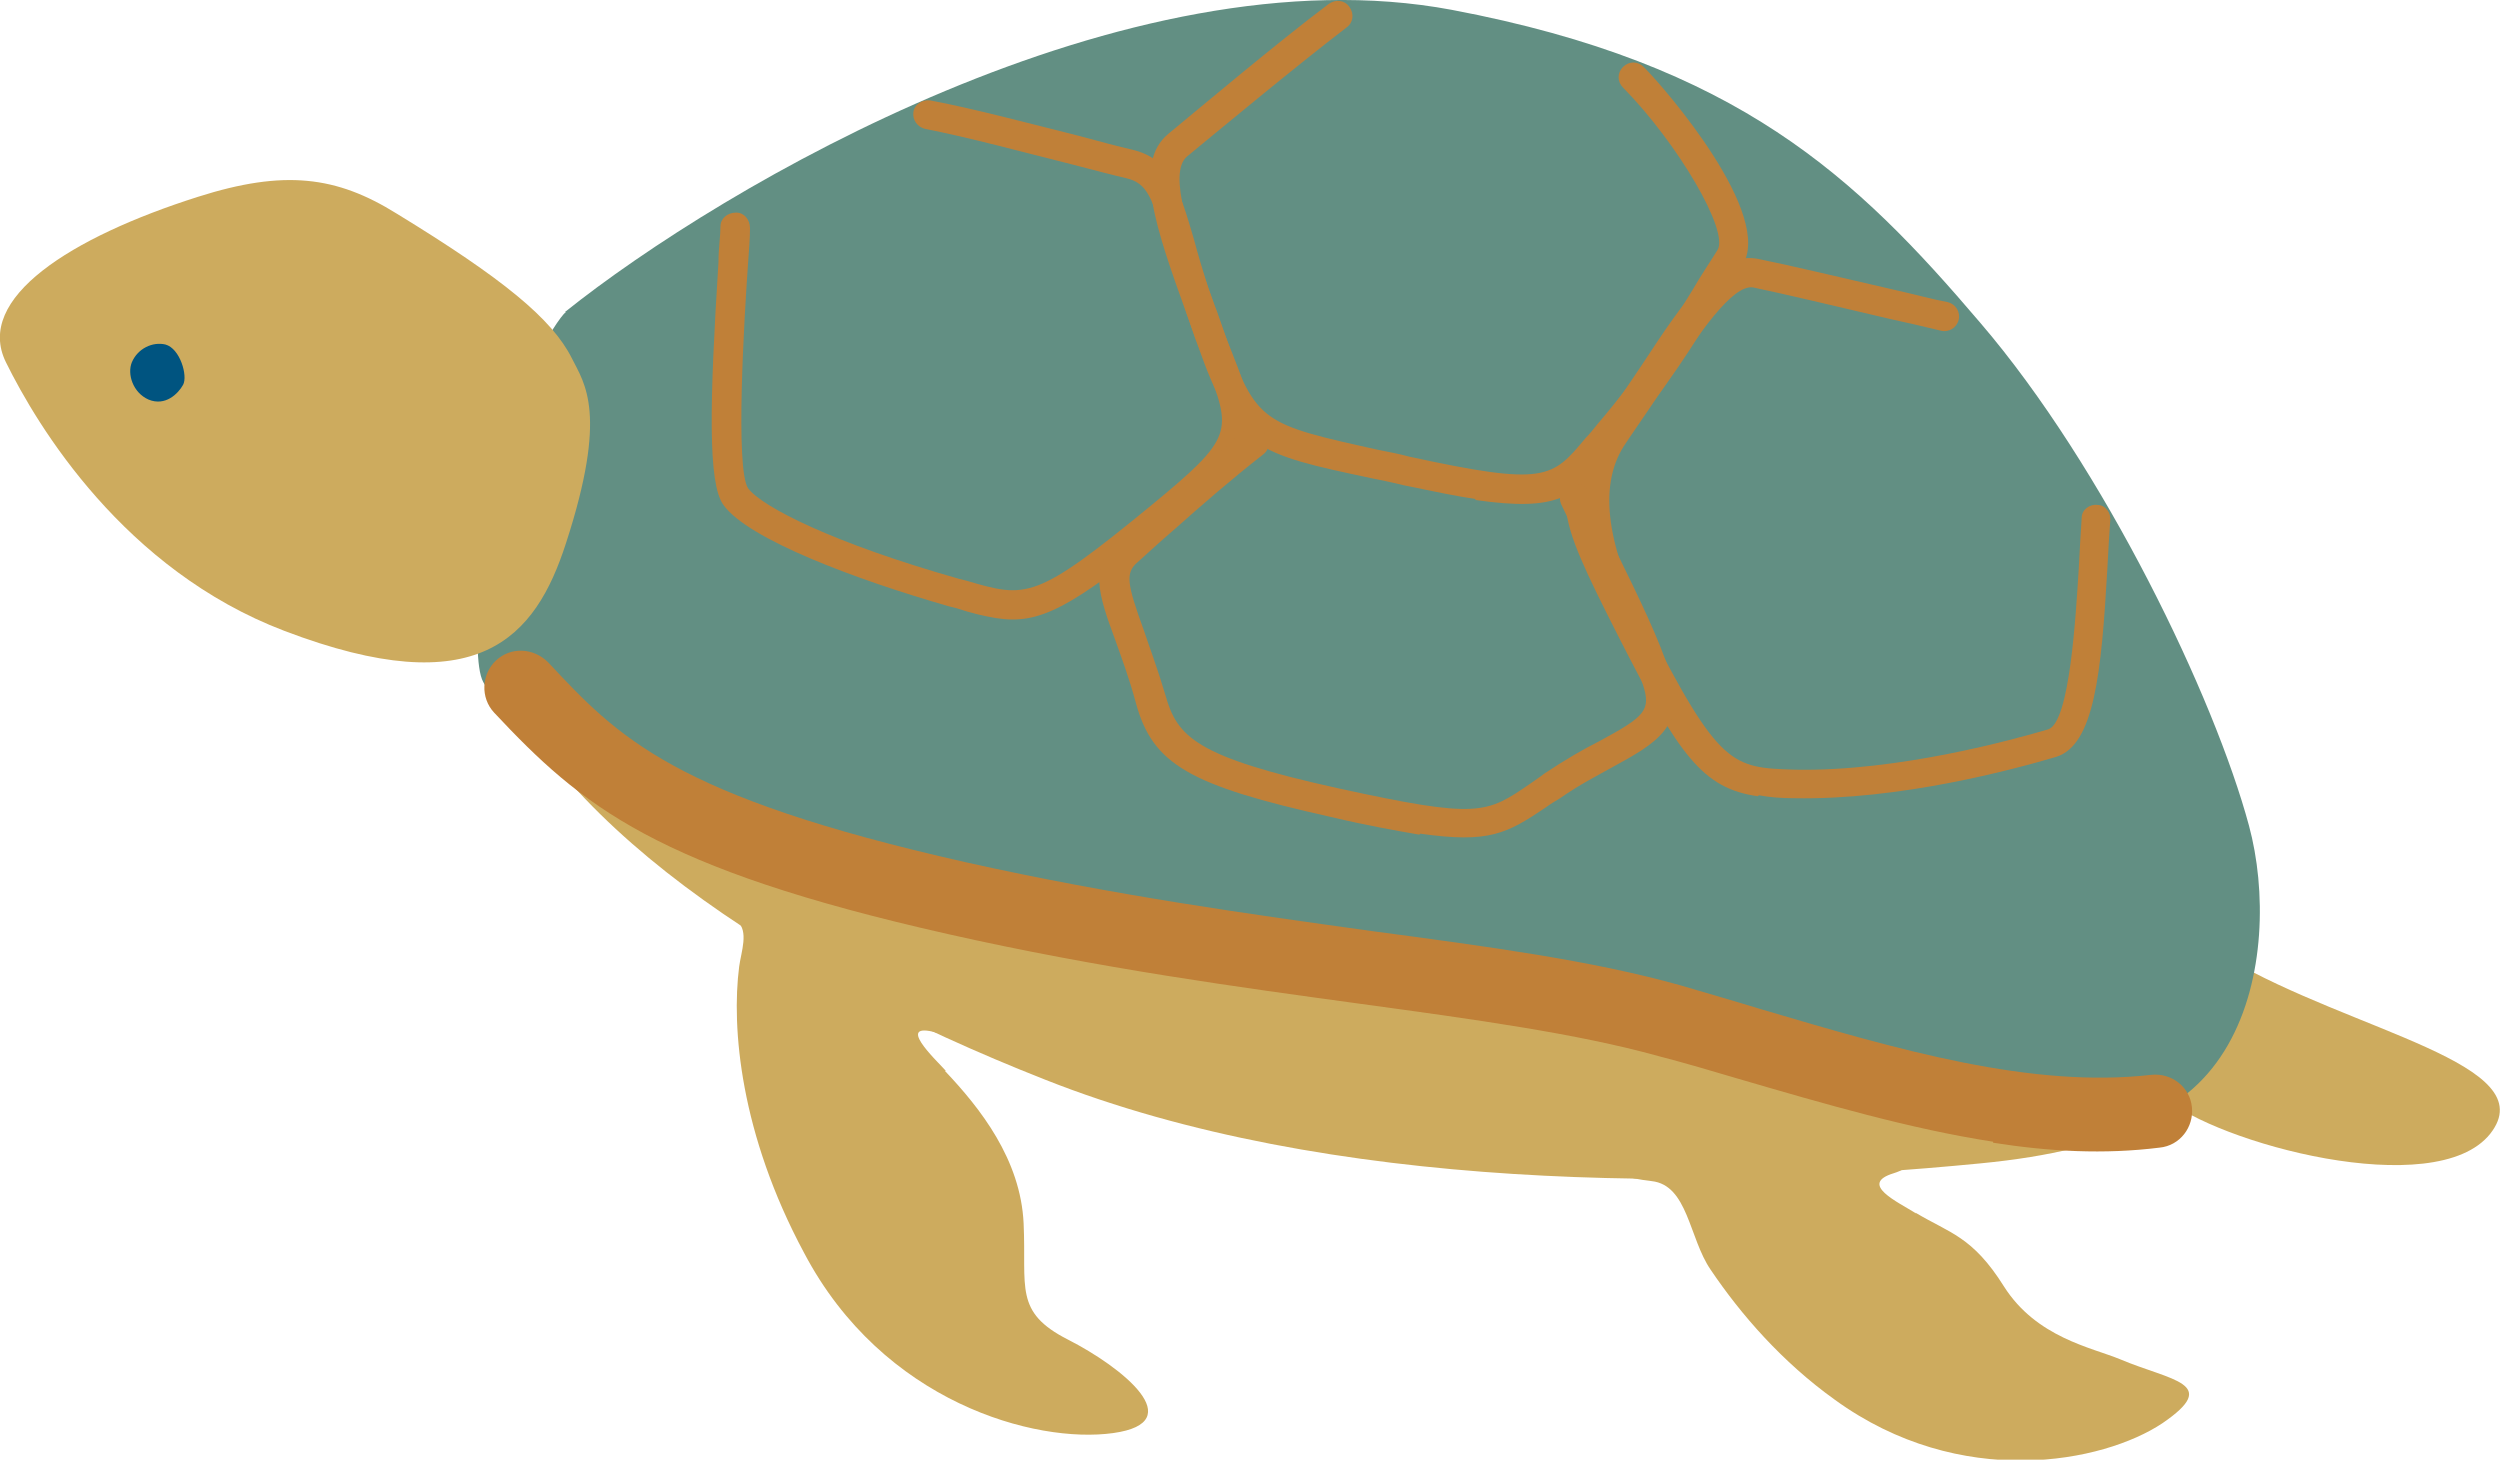 <?xml version="1.0" encoding="UTF-8"?><svg id="_レイヤー_2" xmlns="http://www.w3.org/2000/svg" viewBox="0 0 25.4 14.83"><defs><style>.cls-1{fill:#cdab5e;}.cls-1,.cls-2,.cls-3,.cls-4{stroke-width:0px;}.cls-2{fill:#c08038;}.cls-3{fill:#628f83;}.cls-4{fill:#005480;}</style></defs><g id="_レイヤー_2-2"><path class="cls-1" d="M10.3,5.4c2.28.69,5.83,1.5,7.51,1.88,1.89.43,4.13.33,4.48,1.63.35,1.3.74,2.63-2.17,2.91-2.86.28-6.62.29-9.5-.85-2.77-1.09-5.09-2.66-5.73-4.48-.1-.29.48-1.15.59-1.68.16-.77,3.47.16,4.82.57Z"/><path class="cls-1" d="M22.64,9.74c1.26.74,3.22,1.07,2.66,1.78-.56.7-2.79.09-3.31-.37-.52-.46.13-1.71.65-1.41Z"/><path class="cls-3" d="M5.74,3.17C7.34,1.89,11.45-.52,14.75.1c2.91.55,4.11,1.7,5.37,3.18,1.26,1.47,2.38,3.81,2.73,5.11.35,1.3-.03,3.64-2.67,2.99-1.6-.39-3.72-1.19-7.15-1.54-2.45-.25-7.2-1.21-8.12-2.91-.15-.27.02-1.74.13-2.27.12-.58.61-1.42.71-1.49Z"/><path class="cls-1" d="M9.6,10.88c.36.38.77.9.8,1.55.03.65-.1.9.45,1.18.55.28,1.25.84.46.95s-2.34-.31-3.14-1.83c-.65-1.21-.74-2.29-.66-2.91.02-.15.1-.36-.02-.46-.38-.31-.02-.41.26-.35.2.05.89.16,1.27.47.39.32.87,1.11.49,1.01-.41-.11-.02.26.1.39Z"/><path class="cls-1" d="M5.81,3.64c-.2-.4-.7-.81-1.78-1.47-.61-.38-1.14-.45-2.02-.17C.72,2.41-.26,3.03.06,3.68s1.2,2.11,2.83,2.73c1.97.75,2.55.07,2.86-.89.43-1.32.19-1.62.06-1.88Z"/><path class="cls-1" d="M19.46,12.32c.35.21.58.24.9.75.33.52.89.62,1.18.74.52.22,1.03.24.43.65-.6.4-2.05.69-3.33-.24-.53-.38-.95-.86-1.26-1.32-.22-.32-.23-.86-.6-.9-1.02-.12-.25-.56.3-.69.88-.21,2.87.39,2.16.61-.36.11.04.29.23.41Z"/><path class="cls-4" d="M1.68,3.5c.15.04.23.32.18.41-.05.09-.18.22-.35.15-.16-.07-.22-.26-.17-.38.06-.14.21-.21.34-.18Z"/><path class="cls-2" d="M14.99,5.07c-.2-.03-.44-.08-.73-.14-.12-.03-.22-.05-.32-.07-1.18-.25-1.4-.3-1.77-1.35-.04-.1-.07-.21-.11-.31-.32-.89-.55-1.54-.19-1.84.28-.23,1.11-.93,1.63-1.32.07-.05.16-.04.21.03.05.07.04.16-.03.21-.51.39-1.34,1.08-1.62,1.31-.2.17.03.82.28,1.51.04.1.07.2.11.31.31.89.38.9,1.55,1.16.1.02.21.04.32.07,1.38.3,1.45.22,1.79-.19.04-.04.08-.09.12-.14.46-.54.73-.98.97-1.37.08-.14.17-.27.25-.4.12-.19-.4-1.08-.96-1.65-.06-.06-.06-.15,0-.21.06-.06.15-.06.21,0,.23.23,1.33,1.51,1,2.02-.08.12-.16.25-.24.39-.25.4-.52.85-1,1.41-.04.05-.08.1-.12.14-.34.41-.51.56-1.35.44Z"/><path class="cls-2" d="M17.86,8.09c-.56-.08-.8-.41-1.42-1.63-.67-1.32-.68-1.42-.18-2.13l.04-.06c.13-.19.26-.38.38-.56.44-.67.77-1.16,1.18-1.08.3.06.89.2,1.41.32.18.04.36.09.52.12.08.02.13.1.11.18-.02.08-.1.13-.18.11-.16-.04-.34-.08-.52-.12-.51-.12-1.1-.26-1.39-.32-.21-.03-.55.47-.87.96-.12.18-.25.37-.38.56l-.04.06q-.42.6.2,1.82c.75,1.48.88,1.48,1.52,1.5,1.05.02,2.23-.31,2.57-.41.22-.07.28-1.16.31-1.63.01-.19.02-.38.03-.52,0-.08.08-.14.16-.13.08,0,.14.08.13.16-.01.13-.02.31-.03.5-.06,1.04-.13,1.78-.52,1.9-.44.13-1.59.44-2.66.42-.14,0-.25-.01-.36-.03Z"/><path class="cls-2" d="M10.12,6.28c-.12-.02-.25-.05-.4-.1l-.08-.02c-.94-.27-2.04-.68-2.29-1.03-.16-.22-.14-1.04-.05-2.47,0-.14.02-.26.02-.36,0-.08.07-.14.16-.14.08,0,.14.07.14.16,0,.1-.01.22-.02.36-.04.57-.13,2.08,0,2.28.14.19.87.56,2.14.92l.08.02c.61.18.7.2,1.87-.76.85-.7.83-.75.56-1.44-.07-.18-.16-.39-.24-.67-.06-.2-.11-.37-.16-.52-.14-.5-.19-.65-.41-.7-.13-.03-.32-.08-.55-.14-.48-.12-1.07-.28-1.49-.36-.08-.02-.13-.09-.12-.17.01-.08.09-.13.17-.12.43.08,1.03.24,1.51.36.22.06.41.11.54.14.39.09.48.4.63.91.04.15.09.32.15.51.09.26.17.48.24.65.31.78.34.97-.65,1.78-.99.81-1.31.98-1.75.91Z"/><path class="cls-2" d="M14.42,8.48c-.23-.04-.52-.09-.9-.18-1.43-.32-1.81-.53-1.98-1.16-.07-.26-.15-.47-.21-.64-.17-.46-.27-.76.03-1.02.11-.09.23-.2.37-.32.27-.25.58-.52.92-.78.07-.05.16-.04.21.03.05.07.04.16-.03.21-.32.25-.63.52-.9.76-.14.12-.27.24-.37.33-.13.11-.11.22.06.69.06.18.14.39.22.66.12.43.31.63,1.76.95,1.42.31,1.5.26,1.95-.05.04-.03.09-.06.14-.1.21-.14.4-.25.56-.33.46-.25.53-.31.44-.58-.11-.33-.31-.74-.54-1.22-.09-.2-.19-.4-.29-.61-.03-.07,0-.16.07-.2.07-.03.16,0,.2.07.1.21.2.42.29.61.24.49.44.9.55,1.25.17.53-.16.71-.58.94-.16.09-.34.18-.54.32-.05.03-.1.06-.14.09-.4.27-.58.37-1.28.27Z"/><path class="cls-2" d="M20.25,11.6c-.84-.13-1.7-.38-2.59-.64-.27-.08-.54-.16-.81-.23-.83-.23-1.85-.37-3.02-.53-1.24-.17-2.65-.36-4.2-.71-2.97-.67-3.72-1.3-4.61-2.25-.14-.15-.13-.39.02-.53.15-.14.38-.13.53.02.71.76,1.27,1.36,4.24,2.03,1.52.34,2.91.53,4.13.7,1.2.16,2.24.3,3.13.55.27.08.55.16.81.24,1.42.42,2.76.81,3.98.67.2-.02.39.12.41.33.02.2-.12.39-.33.41-.56.07-1.12.04-1.69-.05Z"/></g></svg>